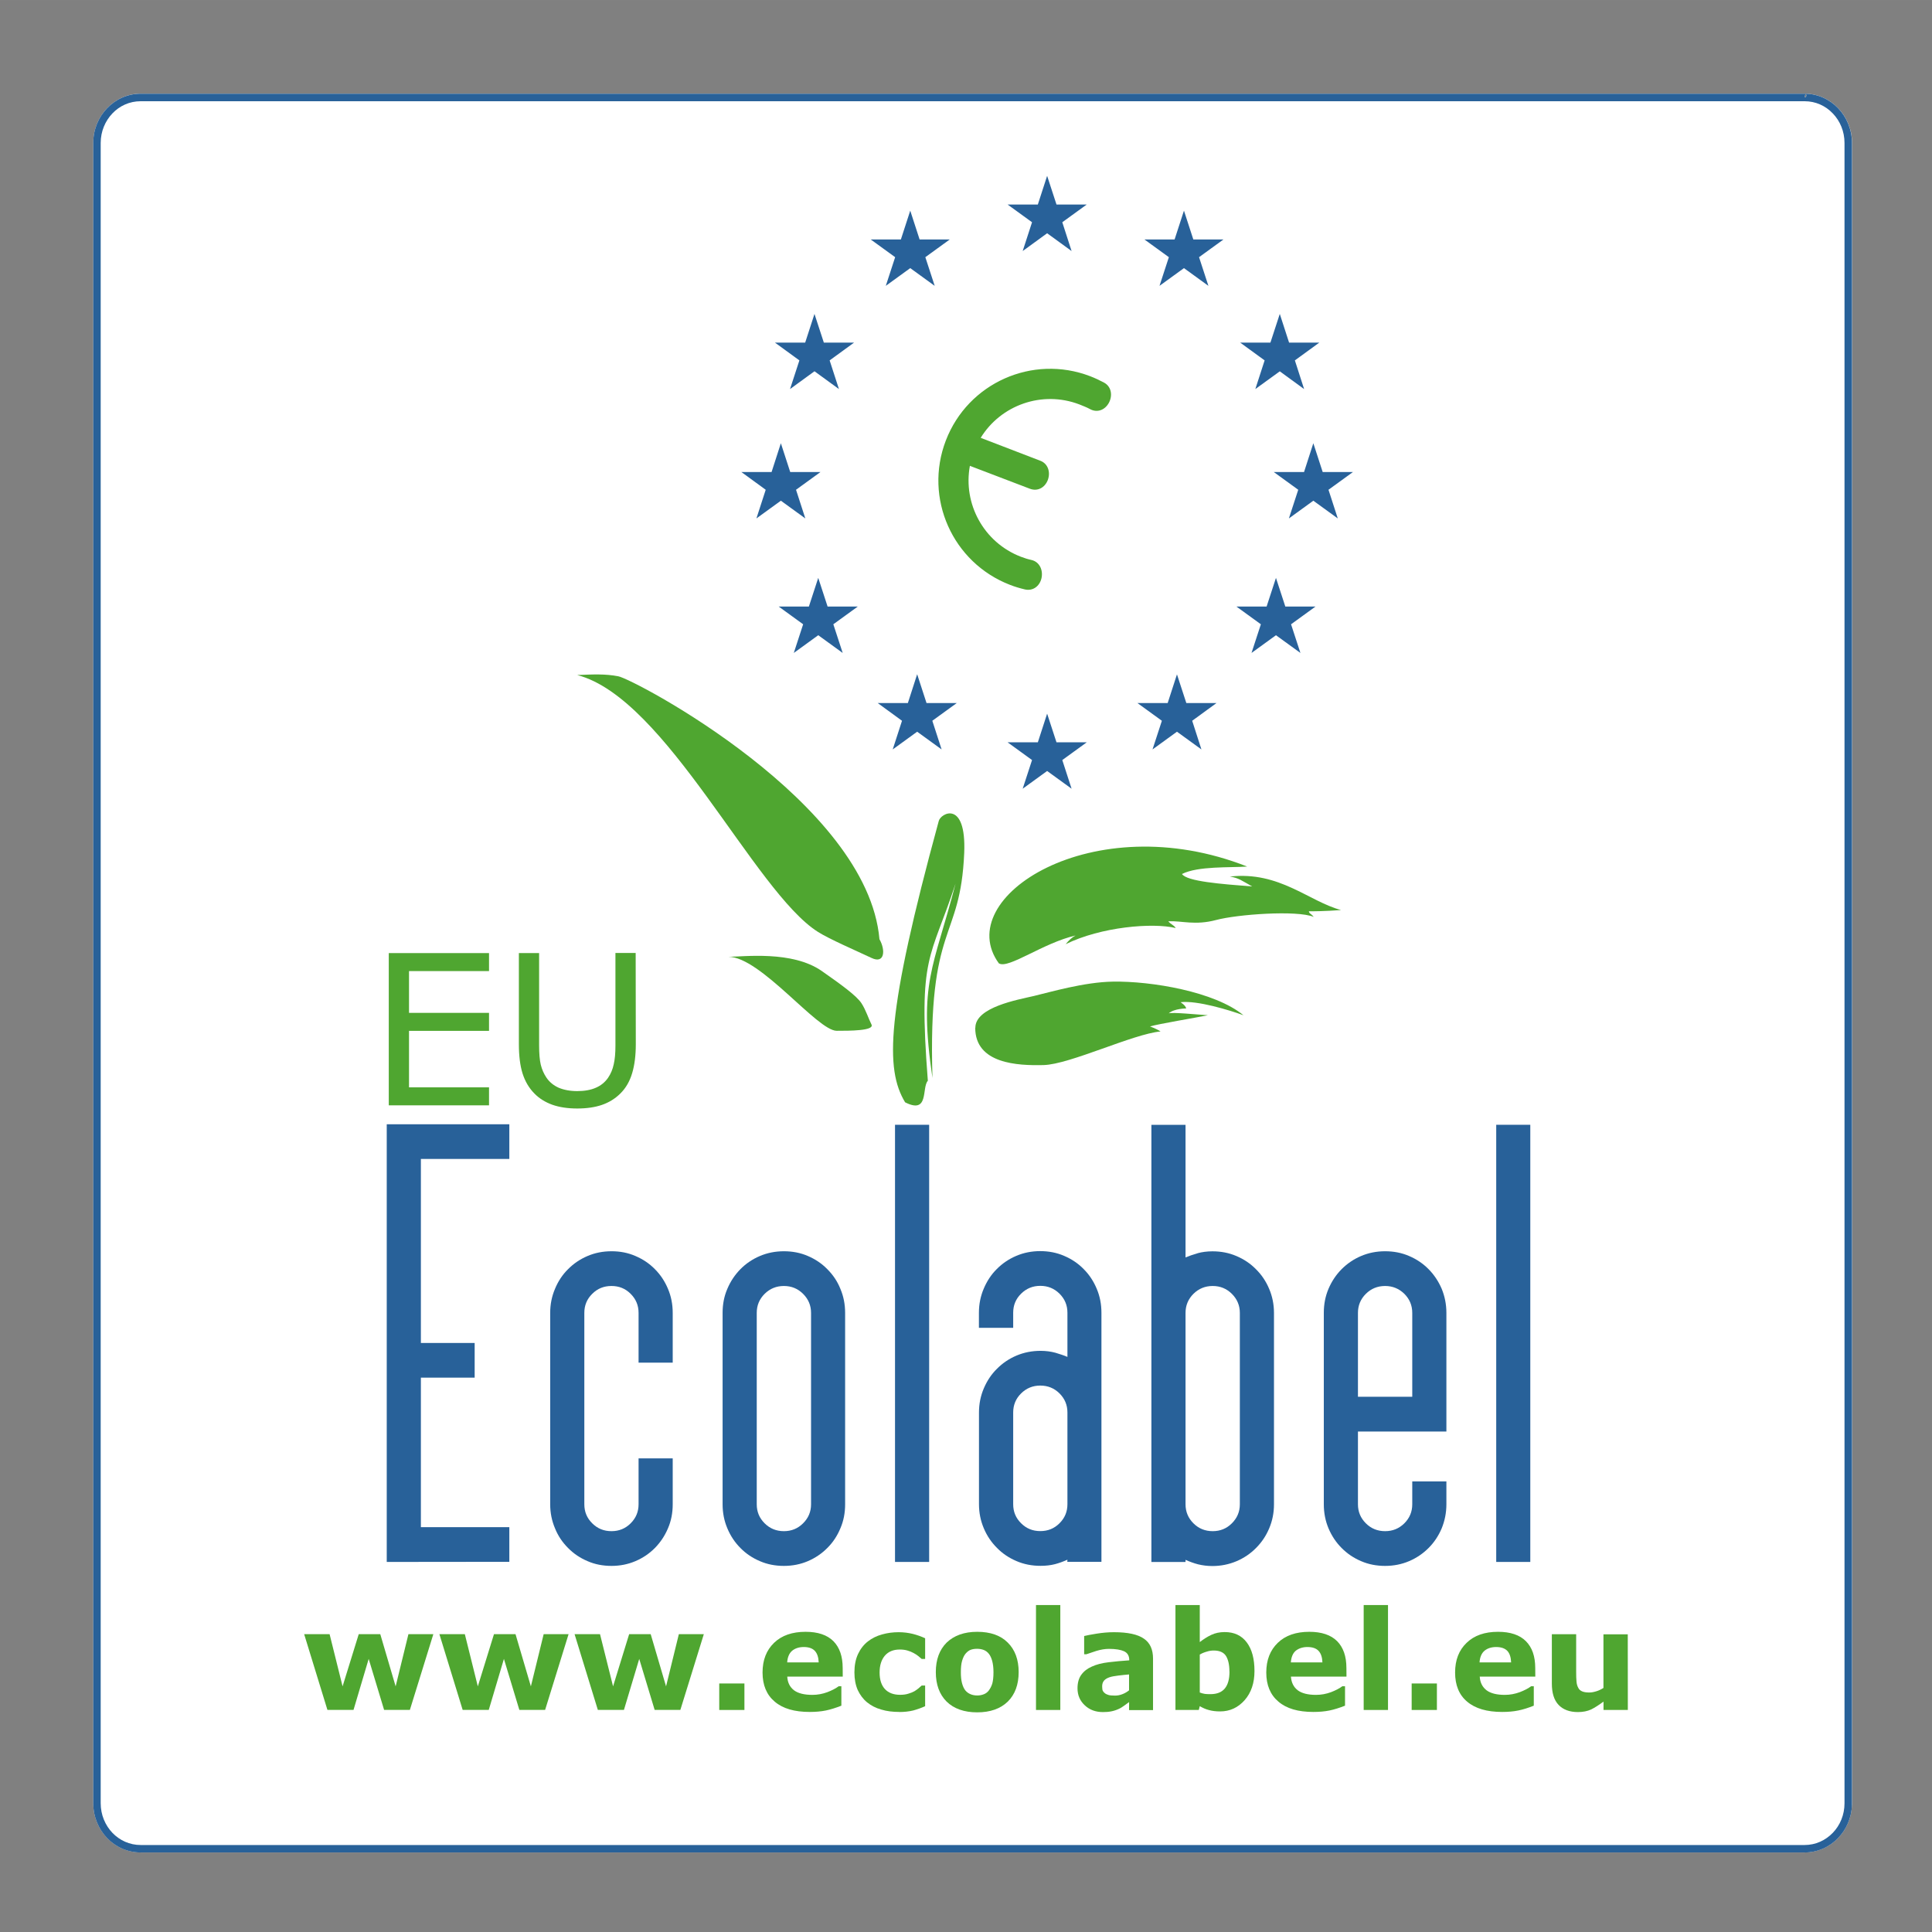 <svg height="110.797" viewBox="0 0 29.314 29.315" width="110.792" xmlns="http://www.w3.org/2000/svg" xmlns:xlink="http://www.w3.org/1999/xlink"><rect x="0" y="0" width="29.314" height="29.315" fill="#808080" stroke="none"/><clipPath id="a"><path d="m412 437.328h75.973v75.672h-75.973zm0 0"/></clipPath><g transform="translate(-90.148 -111.934)"><path d="m117.642 129.28c.001.005.001.01.001.015l.065-.054c-.022.014-.044.026-.066.039" fill="#28215c"/><g clip-path="url(#a)" transform="matrix(.353 0 0 .353 -54.007 -41.022)"><path d="m485.938 437.488.027-.117.016-.027c0 .012.023-.012.035.074-.027.074-.059.07-.074.07-.004 0-.004 0-.004 0zm.031-.137.008-.012zm1.41.602c-.367-.383-.879-.625-1.441-.625h-71.523c-.562 0-1.074.242-1.441.625-.367.383-.594.91-.594 1.492v71.367c0 .582.227 1.109.594 1.492.367.383.879.621 1.445.621h71.52c.562 0 1.074-.238 1.441-.621.352-.367.574-.863.594-1.414h.004v-71.445c0-.582-.23-1.109-.598-1.492" fill="#fff"/><path d="m485.969 437.348.004-.008zm-.031.141h.004c.016 0 .047.004.074-.07-.008-.086-.035-.062-.035-.074l-.016.027zm-72.09.094c.172-.059.359-.09.551-.09-.191 0-.379.031-.551.09m-.645.594c-.309.324-.504.773-.504 1.27v71.363c0 .5.195.949.504 1.273.312.324.738.523 1.215.523h71.52c.473 0 .898-.199 1.211-.523s.504-.773.504-1.273v-71.363c0-.496-.191-.945-.504-1.27-.312-.328-.738-.523-1.211-.523h-71.52c-.477 0-.902.195-1.215.523m1.215 74.75c-.566 0-1.078-.238-1.445-.621-.367-.383-.594-.914-.594-1.496v-71.363c0-.582.227-1.109.594-1.492.367-.383.879-.625 1.445-.625h71.52c.562 0 1.074.242 1.441.625.367.383.594.91.594 1.492v71.445c-.019.551-.242 1.047-.594 1.414-.367.383-.879.621-1.441.621zm0 0" fill="#286199"/></g><g fill="#4fa630"><path d="m96.723 136.729-.356 1.149h-.391l-.234-.774-.23.774h-.396l-.353-1.149h.386l.197.792.245-.792h.327l.233.792.194-.792zm0 0"/><path d="m98.775 136.729-.356 1.149h-.391l-.234-.774-.23.774h-.396l-.353-1.149h.386l.197.792.245-.792h.327l.233.792.194-.792zm0 0"/><path d="m100.827 136.729-.356 1.149h-.39l-.234-.774-.232.774h-.396l-.353-1.149h.386l.198.792.244-.792h.327l.233.792.194-.792zm0 0"/><path d="m101.443 137.879h-.382v-.402h.382zm0 0"/><path d="m102.57 137.157c-.003-.077-.022-.135-.058-.174-.036-.039-.092-.059-.168-.059-.072 0-.13.019-.175.055-.045.037-.072.097-.077.178zm.365.216h-.842c.005.09.039.158.102.207.063.047.156.07.28.07.077 0 .153-.014.226-.041.073-.028.13-.058.172-.09h.041v.295c-.084.033-.163.058-.236.073-.073.015-.156.022-.244.022-.232 0-.408-.051-.531-.156-.123-.103-.185-.251-.185-.442 0-.19.059-.339.175-.451.116-.112.276-.167.478-.167.187 0 .328.048.422.142.094.095.141.23.141.408zm0 0"/><path d="m103.794 137.909c-.101 0-.192-.011-.274-.036-.083-.023-.156-.061-.216-.11-.061-.05-.107-.113-.142-.187-.033-.076-.05-.165-.05-.266 0-.107.018-.2.054-.278.036-.077.085-.142.15-.193.062-.048.134-.084.215-.106.081-.023.165-.034.252-.034.079 0 .15.01.216.026.066.017.128.039.186.066v.314h-.052c-.014-.012-.032-.026-.051-.043-.021-.017-.045-.033-.074-.048-.028-.015-.059-.028-.092-.037-.033-.01-.072-.015-.116-.015-.099 0-.174.032-.227.094-.052.062-.079.147-.079.255 0 .11.028.194.081.251.054.058.131.087.23.087.047 0 .088-.005.125-.017.037-.011.068-.023.092-.037.023-.014.044-.029.061-.043.018-.015.034-.03.05-.044h.052v.314c-.058.026-.119.048-.182.065-.063.015-.132.023-.209.023"/><path d="m105.15 137.584c.023-.029.041-.065.054-.106.011-.041.018-.098.018-.171 0-.068-.007-.124-.019-.17-.012-.045-.029-.083-.051-.11-.022-.028-.048-.047-.079-.059-.03-.011-.063-.017-.099-.017s-.066.004-.095.014c-.028.01-.054.029-.079.058-.023.026-.04.063-.054.109-.014.047-.019.105-.019.175 0 .063.005.117.017.163.012.047.029.084.051.112.022.026.048.045.079.058s.065.019.103.019c.034 0 .066-.006.097-.018.03-.011.055-.03.077-.057m.453-.28c0 .19-.055.339-.165.448-.11.107-.265.163-.464.163-.198 0-.353-.055-.464-.163-.109-.109-.164-.258-.164-.448 0-.189.055-.339.165-.448.112-.107.266-.163.463-.163.201 0 .356.055.464.164.11.109.165.259.165.446"/><path d="m106.236 137.879h-.369v-1.592h.369zm0 0"/><path d="m107.279 137.578v-.238c-.051.004-.105.01-.163.017-.058.007-.102.015-.131.025-.037.012-.066.029-.085.051s-.029.051-.029.087c0 .023.003.043.005.058.006.015.015.029.032.043.015.014.034.023.057.03.022.007.055.01.102.01.037 0 .074-.007.112-.022.039-.015.072-.035.101-.059m0 .179c-.021.015-.045.033-.074.054s-.057.039-.083.05c-.036.017-.073.029-.113.037-.039.008-.081.011-.127.011-.11 0-.201-.033-.274-.101-.074-.068-.112-.154-.112-.259 0-.084.019-.153.057-.205.039-.054.091-.095.16-.125.069-.032.153-.054.254-.066s.205-.022.314-.029v-.006c0-.063-.026-.107-.079-.132-.051-.023-.127-.036-.229-.036-.061 0-.125.011-.194.032-.069.022-.117.039-.149.05h-.033v-.277c.039-.01.102-.022.19-.036.087-.014.175-.022.263-.022.209 0 .361.033.453.098.094.063.139.165.139.303v.781h-.364zm0 0"/><path d="m108.802 137.296c0-.102-.018-.181-.052-.236-.035-.055-.097-.083-.186-.083-.034 0-.07.005-.106.017-.037.01-.073.025-.106.044v.576c.026.01.052.017.076.021.023.003.052.004.085.004.098 0 .17-.028.218-.085.048-.057.072-.143.072-.258m.379-.007c0 .181-.05.328-.149.441-.101.114-.225.171-.373.171-.065 0-.121-.007-.17-.021-.048-.012-.094-.033-.138-.059l-.015.058h-.354v-1.592h.369v.562c.057-.044.114-.081.174-.109.059-.028.127-.043.204-.043.145 0 .256.052.335.157.079.105.117.249.117.434"/><path d="m110.213 137.157c-.003-.077-.022-.135-.058-.174-.036-.039-.092-.059-.17-.059-.07 0-.128.019-.175.055-.045.037-.07.097-.076.178zm.365.216h-.843c.007.09.04.158.103.207.063.047.156.07.278.07.079 0 .154-.014.227-.041.073-.028.13-.058.172-.09h.041v.295c-.084.033-.163.058-.236.073-.074.015-.156.022-.245.022-.23 0-.407-.051-.529-.156-.123-.103-.185-.251-.185-.442 0-.19.059-.339.175-.451.116-.112.276-.167.478-.167.187 0 .328.048.422.142.094.095.141.23.141.408zm0 0"/><path d="m111.208 137.879h-.369v-1.592h.369zm0 0"/><path d="m111.95 137.879h-.383v-.402h.383zm0 0"/><path d="m113.076 137.157c-.003-.077-.021-.135-.057-.174-.037-.039-.094-.059-.17-.059-.072 0-.13.019-.175.055-.045.037-.072.097-.077.178zm.367.216h-.843c.005.09.04.158.103.207.062.047.156.07.278.07.077 0 .153-.014.226-.041.073-.028.131-.058.172-.09h.041v.295c-.083.033-.161.058-.236.073-.073.015-.154.022-.244.022-.23 0-.407-.051-.531-.156-.123-.103-.183-.251-.183-.442 0-.19.058-.339.175-.451.116-.112.274-.167.477-.167.187 0 .328.048.422.142.095.095.142.23.142.408zm0 0"/><path d="m114.847 137.879h-.369v-.127c-.069.051-.131.091-.187.119-.057.026-.124.04-.201.04-.127 0-.225-.037-.294-.109-.069-.073-.102-.181-.102-.324v-.748h.369v.571c0 .058.001.106.005.145.003.039.012.07.026.095.012.026.032.044.058.055.026.012.063.018.11.018.032 0 .066-.006.105-.018.039-.011.074-.029.11-.051v-.814h.369zm0 0"/></g><path d="m96.016 135.633v-6.641h1.86v.526h-1.342v2.793h.816v.526h-.816v2.268h1.342v.526zm0 0" fill="#286199"/><path d="m99.837 132.609v-.755c0-.114-.04-.209-.12-.289-.08-.08-.176-.119-.291-.119-.116 0-.212.039-.292.119-.081.08-.12.175-.12.289v2.904c0 .114.039.209.12.289.08.08.176.119.292.119.114 0 .211-.039.291-.119.08-.08.12-.175.12-.289v-.696h.518v.696c0 .131-.023.252-.072.365-.048.114-.114.212-.198.298-.084.085-.183.152-.296.2-.113.048-.233.072-.362.072-.131 0-.252-.023-.364-.072-.113-.048-.212-.114-.296-.2-.085-.085-.152-.183-.198-.298-.048-.113-.073-.234-.073-.365v-2.904c0-.131.025-.252.073-.365.047-.114.113-.214.198-.298.084-.085.183-.152.296-.2.112-.048.233-.072.364-.072.13 0 .249.023.362.072.113.048.212.114.296.2.084.084.15.183.198.298.048.113.072.234.072.365v.755zm0 0" fill="#286199"/><path d="m102.454 131.854c0-.114-.041-.209-.121-.289-.08-.079-.176-.119-.291-.119-.114 0-.212.04-.292.119-.08.08-.12.175-.12.289v2.905c0 .113.04.209.12.288.08.08.178.119.292.119.114 0 .211-.039.291-.119.08-.079.121-.175.121-.288zm.517 2.905c0 .13-.023.251-.072.364-.047.114-.113.214-.198.298-.084.085-.183.152-.295.2-.113.048-.234.072-.364.072s-.251-.023-.364-.072c-.113-.048-.212-.114-.296-.2-.084-.084-.15-.183-.198-.298-.048-.113-.072-.234-.072-.364v-2.905c0-.131.023-.252.072-.365.048-.114.114-.212.198-.298.084-.085.183-.152.296-.2.113-.048.234-.072.364-.072s.251.023.364.072c.112.048.211.114.295.2.085.085.152.183.198.298.048.113.072.234.072.365zm0 0" fill="#286199"/><path d="m104.246 135.633h-.518v-6.633h.518zm0 0" fill="#286199"/><path d="m105.521 134.757c0 .114.039.209.12.289.08.08.176.119.291.119.116 0 .212-.039.292-.119.08-.08.12-.175.12-.289v-1.392c0-.113-.04-.209-.12-.289-.08-.079-.176-.119-.292-.119-.114 0-.211.04-.291.119-.081.08-.12.176-.12.289zm.823.842c-.062.028-.125.051-.19.068-.066.017-.138.025-.218.025-.13 0-.251-.023-.365-.072-.113-.048-.212-.114-.296-.2-.085-.085-.152-.183-.2-.298-.048-.113-.073-.234-.073-.365v-1.392c0-.131.025-.252.073-.365.048-.113.114-.214.2-.298.084-.085.183-.152.296-.2.114-.048.236-.072.365-.072.08 0 .156.01.226.029.07.021.131.041.182.063v-.67c0-.114-.04-.209-.12-.289-.08-.079-.176-.119-.292-.119-.114 0-.211.04-.291.119-.081.08-.12.175-.12.289v.229h-.52v-.229c0-.131.025-.252.073-.365.048-.114.113-.214.198-.298.084-.085.183-.152.296-.2.113-.048.233-.072.362-.072.13 0 .251.023.364.072.113.048.212.114.296.2.084.084.15.183.198.298.048.113.072.234.072.365v3.779h-.518zm0 0" fill="#286199"/><path d="m108.839 131.565c-.08-.079-.176-.119-.291-.119-.114 0-.212.04-.292.119-.08.08-.12.176-.12.289v2.904c0 .114.04.209.12.289.08.08.178.119.292.119.114 0 .211-.039.291-.119.08-.08.121-.175.121-.289v-2.904c0-.113-.041-.209-.121-.289m-.521-.616c.07-.019.146-.029.226-.029.13 0 .251.023.365.072.113.048.212.114.296.2.085.084.152.183.2.298.048.113.073.234.073.365v2.904c0 .131-.025.252-.073.365-.048.114-.114.212-.2.298-.084.085-.183.152-.296.2-.114.048-.236.073-.365.073-.08 0-.152-.01-.218-.026-.065-.017-.128-.04-.19-.068v.033h-.518v-6.633h.518v2.012c.051-.022.112-.043.182-.063" fill="#286199"/><path d="m110.752 133.127h.824v-1.273c0-.113-.04-.209-.12-.289-.081-.079-.178-.119-.292-.119s-.212.04-.292.119c-.08.08-.12.176-.12.289zm-.518-1.273c0-.131.023-.252.072-.367.048-.112.114-.211.198-.296.085-.085.183-.152.296-.2.113-.048.234-.072.364-.072.13 0 .251.023.364.072.113.048.211.114.296.2.084.085.15.185.198.296.047.114.072.236.072.367v1.8h-1.342v1.104c0 .114.04.209.12.289.08.08.178.119.292.119s.211-.039.292-.119c.08-.08.12-.175.12-.289v-.347h.518v.347c0 .131-.025.252-.072.367-.048.113-.114.212-.198.296-.085.085-.183.152-.296.2-.113.048-.234.072-.364.072-.13 0-.251-.023-.364-.072-.113-.048-.211-.114-.296-.2-.084-.084-.15-.183-.198-.296-.048-.114-.072-.236-.072-.367zm0 0" fill="#286199"/><path d="m113.367 135.633h-.517v-6.633h.517zm0 0" fill="#286199"/><path d="m97.568 128.705h-1.521v-2.31h1.521v.273h-1.214v.634h1.214v.273h-1.214v.857h1.214zm0 0" fill="#4fa630"/><path d="m99.795 127.778c0 .168-.018.314-.055.438-.037.125-.097.229-.181.311-.08.079-.174.136-.28.172-.106.036-.23.054-.372.054-.145 0-.271-.019-.379-.057-.107-.039-.198-.095-.271-.17-.084-.085-.143-.187-.181-.307-.037-.12-.055-.267-.055-.442v-1.382h.307v1.397c0 .125.008.225.025.296.018.073.047.139.087.198.045.066.107.117.185.152.079.033.172.051.282.051s.205-.017.282-.051c.077-.033.139-.084.186-.152.04-.059.069-.127.085-.203.018-.077.026-.171.026-.284v-1.406h.307zm0 0" fill="#4fa630"/><path d="m106.903 117.741c-.069-.037-.139-.07-.214-.099-.875-.335-1.855.102-2.19.976-.336.874.101 1.853.974 2.19.074.029.149.051.225.069.121.028.223-.047.252-.168.028-.123-.028-.249-.149-.278-.055-.012-.11-.029-.164-.05-.565-.218-.879-.805-.773-1.379l.909.347c.116.045.227-.014.273-.131.044-.117.005-.247-.11-.292l-.908-.349c.305-.497.932-.723 1.497-.507.054.022.11.043.16.07.109.061.227.017.288-.094.059-.11.039-.244-.07-.305" fill="#4fa630"/><path d="m104.778 124.874c-.058 1.364-.553 1.039-.482 3.416-.215-1.459.017-1.658.35-2.948-.378 1.156-.569 1.069-.42 2.99-.095.103.023.514-.345.327-.303-.504-.292-1.327.51-4.266.028-.123.42-.329.387.481" fill="#4fa630"/><path d="m101.2 126.451c.23 0 .967-.098 1.417.216.282.198.528.373.604.492.066.103.103.226.15.32.047.095-.328.095-.528.095-.294 0-1.156-1.123-1.643-1.123" fill="#4fa630"/><path d="m103.493 126.186c.095.17.076.378-.123.282-.248-.117-.633-.282-.812-.395-.966-.61-2.301-3.548-3.652-3.897.245-.01.424-.019.623.019.241.045 3.784 1.915 3.963 3.991" fill="#4fa630"/><path d="m105.306 126.554c-.736-1 1.425-2.396 3.765-1.472-.263.019-.744-.01-.989.113.074.113.594.152 1.065.189-.15-.084-.207-.131-.339-.15.755-.085 1.199.378 1.688.508-.254.019-.424.019-.489.019.008.039.028.029.074.085-.255-.105-1.16-.039-1.481.047-.321.085-.518.01-.726.019.037.047.085.057.113.103-.349-.085-1.133-.019-1.67.245.047-.057.094-.103.15-.132-.491.113-1.018.51-1.16.424" fill="#4fa630"/><path d="m104.947 127.527c0-.311.642-.424.887-.481.245-.058.763-.211 1.198-.218.586-.01 1.548.152 1.983.51-.208-.076-.699-.227-.954-.198.066.047.076.066.085.095 0 0-.181 0-.265.074.066-.019.434.019.594.029-.179.037-.755.132-.878.17.076.029.113.047.16.076-.415.037-1.377.5-1.774.51-.395.01-1.038-.019-1.038-.566" fill="#4fa630"/><path d="m106.266 115.306.371-.269h-.459l-.142-.435-.141.435h-.459l.371.269-.142.437.371-.27.371.27zm0 0" fill="#286199"/><path d="m108.341 115.836.371-.269h-.458l-.142-.437-.142.437h-.458l.371.269-.142.435.371-.269.371.269zm0 0" fill="#286199"/><path d="m109.795 117.402.371-.27h-.459l-.141-.435-.142.435h-.459l.371.27-.141.435.371-.269.369.269zm0 0" fill="#286199"/><path d="m104.188 115.836.371-.269h-.458l-.142-.437-.142.437h-.458l.371.269-.142.435.371-.269.371.269zm0 0" fill="#286199"/><path d="m102.736 117.402.371-.27h-.459l-.142-.435-.141.435h-.459l.371.27-.142.435.371-.27.371.27zm0 0" fill="#286199"/><path d="m110.305 119.365.371-.269h-.459l-.142-.437-.141.437h-.459l.371.269-.142.435.371-.269.371.269zm0 0" fill="#286199"/><path d="m109.737 121.406.371-.269h-.458l-.142-.435-.142.435h-.458l.371.269-.142.435.371-.269.371.269zm0 0" fill="#286199"/><path d="m108.237 122.87.369-.269h-.458l-.142-.435-.141.435h-.459l.371.269-.142.435.371-.269.371.269zm0 0" fill="#286199"/><path d="m102.792 121.406.371-.269h-.458l-.142-.435-.142.435h-.458l.371.269-.142.435.371-.269.371.269zm0 0" fill="#286199"/><path d="m104.294 122.87.371-.269h-.459l-.142-.437-.141.437h-.458l.369.269-.141.435.371-.269.371.269zm0 0" fill="#286199"/><path d="m102.226 119.365.371-.269h-.459l-.142-.437-.141.437h-.458l.369.269-.141.435.371-.269.371.269zm0 0" fill="#286199"/><path d="m106.266 123.466.371-.269h-.459l-.142-.435-.141.435h-.459l.371.269-.142.435.371-.269.371.269zm0 0" fill="#286199"/></g></svg>